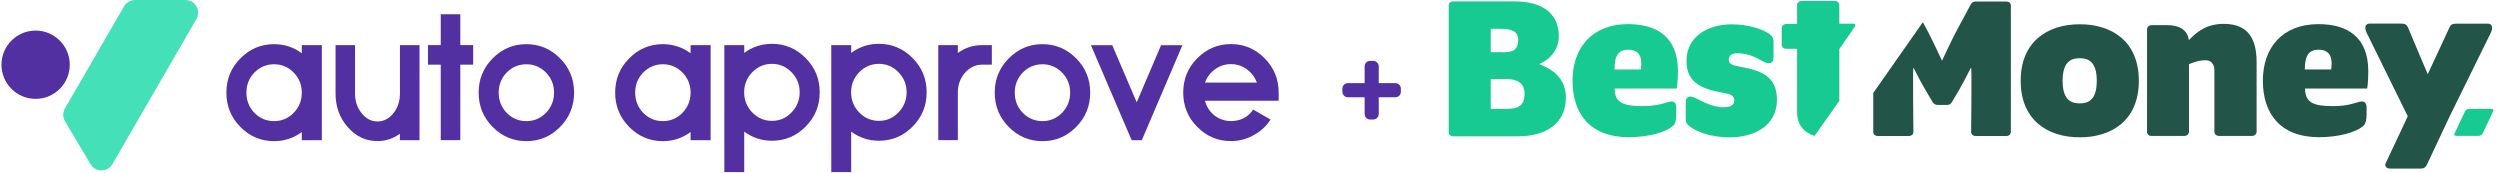 <?xml version="1.0" encoding="UTF-8"?>
<svg id="_Слой_1" data-name="Слой 1" xmlns="http://www.w3.org/2000/svg" viewBox="0 0 371.93 25.67">
  <defs>
    <style>
      .cls-1 {
        fill: #16ca92;
      }

      .cls-2 {
        fill: #225447;
      }

      .cls-3 {
        fill: #44e0b7;
      }

      .cls-4 {
        fill: #5230a2;
      }
    </style>
  </defs>
  <g>
    <path class="cls-4" d="m47.88,20.86h-2.98v-1.22c-1.23.91-2.61,1.36-4.12,1.36-1.96,0-3.63-.71-5.02-2.12-1.39-1.4-2.08-3.1-2.08-5.1s.69-3.69,2.08-5.09c1.39-1.41,3.06-2.12,5.02-2.12,1.51,0,2.89.45,4.12,1.35v-1.21h2.98v14.14Zm-7.1-2.84c1.13,0,2.1-.41,2.91-1.23.8-.83,1.21-1.83,1.21-3s-.4-2.17-1.21-3c-.81-.82-1.78-1.23-2.91-1.23s-2.11.41-2.93,1.23c-.8.83-1.19,1.83-1.19,3s.4,2.17,1.19,3c.81.82,1.79,1.23,2.93,1.23Z"/>
    <path class="cls-4" d="m62.4,20.86h-2.91v-.96c-1.02.73-2.13,1.09-3.34,1.09-1.72,0-3.19-.69-4.41-2.07-1.21-1.39-1.82-3.05-1.82-5.01v-7.2h2.9v7.2c0,1.15.33,2.13.99,2.94.65.81,1.43,1.22,2.35,1.22s1.71-.41,2.36-1.22c.65-.8.98-1.78.98-2.93v-7.21h2.91v14.14Z"/>
    <path class="cls-4" d="m68.48,6.71h1.91v2.91h-1.91v11.23h-2.91v-11.23h-1.9v-2.91h1.9V2.12h2.91v4.59Z"/>
    <path class="cls-4" d="m78.31,6.57c1.95,0,3.62.71,5.02,2.12,1.39,1.4,2.08,3.1,2.08,5.09s-.69,3.69-2.08,5.1c-1.39,1.41-3.07,2.12-5.02,2.12s-3.63-.71-5.02-2.12c-1.39-1.4-2.08-3.1-2.08-5.1s.69-3.69,2.08-5.09c1.39-1.41,3.06-2.12,5.02-2.12Zm0,11.45c1.13,0,2.1-.41,2.91-1.23.8-.83,1.21-1.83,1.21-3s-.4-2.17-1.21-3c-.81-.82-1.78-1.23-2.91-1.23s-2.11.41-2.93,1.23c-.8.83-1.19,1.83-1.19,3s.4,2.17,1.19,3c.81.82,1.79,1.23,2.93,1.23Z"/>
    <path class="cls-4" d="m105.72,20.86h-2.98v-1.22c-1.23.91-2.61,1.36-4.12,1.36-1.96,0-3.63-.71-5.02-2.12-1.39-1.4-2.08-3.1-2.08-5.1s.69-3.69,2.08-5.09c1.39-1.41,3.06-2.12,5.02-2.12,1.51,0,2.89.45,4.12,1.35v-1.21h2.98v14.14Zm-7.1-2.84c1.13,0,2.1-.41,2.91-1.23.8-.83,1.21-1.83,1.21-3s-.4-2.17-1.21-3c-.81-.82-1.78-1.23-2.91-1.23s-2.11.41-2.93,1.23c-.8.83-1.19,1.83-1.19,3s.4,2.17,1.19,3c.81.82,1.79,1.23,2.93,1.23Z"/>
    <path class="cls-4" d="m114.85,6.52c1.95,0,3.62.71,5.02,2.13,1.39,1.4,2.08,3.1,2.08,5.08s-.69,3.69-2.08,5.09c-1.39,1.41-3.07,2.12-5.02,2.12-1.52,0-2.9-.45-4.13-1.36v6.02h-2.96V6.71h2.96v1.16c1.23-.9,2.61-1.35,4.13-1.35Zm0,11.46c1.13,0,2.1-.41,2.9-1.25.81-.83,1.22-1.83,1.22-3s-.41-2.16-1.22-2.99c-.8-.83-1.77-1.24-2.9-1.24s-2.12.41-2.93,1.24c-.8.83-1.21,1.83-1.21,2.99s.4,2.17,1.21,3c.8.83,1.78,1.25,2.93,1.25Z"/>
    <path class="cls-4" d="m130.76,6.52c1.95,0,3.62.71,5.02,2.13,1.39,1.4,2.08,3.1,2.08,5.08s-.69,3.69-2.08,5.09c-1.39,1.41-3.07,2.12-5.02,2.12-1.52,0-2.9-.45-4.13-1.36v6.02h-2.96V6.71h2.96v1.16c1.23-.9,2.61-1.35,4.13-1.35Zm0,11.46c1.13,0,2.1-.41,2.9-1.25.81-.83,1.22-1.83,1.22-3s-.41-2.16-1.22-2.99c-.8-.83-1.77-1.24-2.9-1.24s-2.12.41-2.93,1.24c-.8.83-1.21,1.83-1.21,2.99s.4,2.17,1.21,3c.8.83,1.78,1.25,2.93,1.25Z"/>
    <path class="cls-4" d="m142.49,7.89c1.09-.79,2.29-1.18,3.61-1.18h1.46v2.91h-1.46c-.99,0-1.84.41-2.55,1.22-.7.81-1.05,1.79-1.05,2.93v7.08h-2.91V6.71h2.91v1.18Z"/>
    <path class="cls-4" d="m155.09,6.57c1.95,0,3.62.71,5.02,2.12,1.39,1.4,2.08,3.1,2.08,5.09s-.69,3.69-2.08,5.1c-1.39,1.41-3.07,2.12-5.02,2.12s-3.63-.71-5.02-2.12c-1.39-1.4-2.08-3.1-2.08-5.1s.69-3.69,2.08-5.09c1.39-1.41,3.06-2.12,5.02-2.12Zm0,11.45c1.13,0,2.1-.41,2.91-1.23.8-.83,1.21-1.83,1.21-3s-.4-2.17-1.21-3c-.81-.82-1.78-1.23-2.91-1.23s-2.11.41-2.93,1.23c-.8.83-1.19,1.83-1.19,3s.4,2.17,1.19,3c.81.82,1.79,1.23,2.93,1.23Z"/>
    <path class="cls-4" d="m168.36,20.86l-6.06-14.14h3.17l3.64,8.5,3.63-8.5h3.17l-6.04,14.14h-1.51Z"/>
    <path class="cls-4" d="m189.02,17.8c-.59.91-1.36,1.64-2.31,2.19-1.1.67-2.3,1-3.58,1-1.96,0-3.63-.71-5.02-2.12-1.39-1.4-2.08-3.1-2.08-5.1s.69-3.69,2.08-5.09c1.39-1.41,3.06-2.12,5.02-2.12s3.62.71,5.02,2.12c1.39,1.4,2.08,3.1,2.08,5.09v1.22h-10.96c.24.93.74,1.68,1.49,2.25.71.51,1.5.77,2.37.77,1.43,0,2.53-.57,3.31-1.71l2.58,1.49Zm-2.03-5.51c-.3-.81-.8-1.47-1.49-1.98-.71-.51-1.5-.77-2.37-.77s-1.66.26-2.37.77c-.69.5-1.19,1.16-1.49,1.98h7.73Z"/>
    <path class="cls-3" d="m20.1,0h7.49c1.45,0,2.36,1.57,1.63,2.83l-12.49,21.58c-.72,1.25-2.52,1.26-3.25.02l-3.81-6.39c-.35-.59-.36-1.32-.01-1.91L18.46.94c.34-.58.96-.94,1.63-.94Z"/>
    <circle class="cls-4" cx="5.3" cy="9.63" r="5.08"/>
  </g>
  <path class="cls-4" d="m208.41,13.18v.48c0,.44-.35.81-.81.81h-2.48v2.48c0,.46-.38.83-.81.83h-.48c-.46,0-.81-.37-.81-.83v-2.48h-2.5c-.44,0-.81-.38-.81-.81v-.48c0-.46.38-.81.81-.81h2.5v-2.5c0-.44.35-.81.81-.81h.48c.44,0,.81.37.81.81v2.5h2.48c.46,0,.81.35.81.81Z"/>
  <g>
    <path class="cls-1" d="m367.29,16.2c-.21,0-.47.17-.57.38l-1.54,3.25c-.11.21,0,.38.19.38h3.42c.21,0,.47-.17.57-.38l1.54-3.25c.11-.21,0-.38-.19-.38,0,0-3.42,0-3.42,0Z"/>
    <path class="cls-2" d="m311.94,12.02c0,2.71-1.1,3.36-2.54,3.36s-2.54-.68-2.54-3.36,1.1-3.36,2.54-3.36,2.54.68,2.54,3.36Zm6.26,0c0-5.83-3.97-8.41-8.79-8.41s-8.79,2.6-8.79,8.41,3.97,8.41,8.79,8.41,8.79-2.58,8.79-8.41Zm1.86,8.2h4.92c.38,0,.68-.27.68-.65v-10.02s1.27-.59,2.45-.59c.63,0,1.33.34,1.33,1.54v9.07c0,.38.27.65.68.65h4.92c.38,0,.68-.27.68-.65v-10.29c0-3.25-1.06-5.73-4.88-5.73-2.6,0-4.04,1.21-5.2,2.43-.21-1.61-1.54-2.24-3.19-2.24h-2.35c-.38,0-.68.28-.68.65v15.18c-.02.38.25.65.63.65h0Zm26.82-10.8c0,.28-.04.57-.06.91h-3.93c0-2.16.68-2.94,2.07-2.94,1.18.02,1.92.59,1.92,2.03Zm5.45,1.14c0-5.01-3.06-6.97-7.42-6.97-5.35,0-8.26,3.51-8.26,8.41s2.6,8.41,8.37,8.41c2.81,0,5.56-.7,6.64-1.75.27-.28.42-.78.42-1.69v-.97c0-.61-.28-.91-.7-.91-.38,0-.99.28-1.92.47-.63.13-1.42.23-2.35.23-2.92,0-4.18-.51-4.18-2.62h9.24c.13-.8.17-1.88.17-2.6Zm3.15,14.52h4.54c.38,0,.76,0,1.06-.63l3.36-7.14,5.9-11.98c.25-.47.42-.84.42-1.2,0-.34-.25-.61-.63-.61h-4.73c-.53,0-.8.13-.99.57l-3.23,6.95s-.65-1.56-1.08-2.54l-1.86-4.42c-.17-.4-.47-.57-.99-.57h-4.73c-.38,0-.63.27-.63.61,0,.38.17.74.42,1.2l5.9,11.98-3.36,7.14c0,.38.27.63.65.63h0Zm-56.32-5.45V.82c0-.34-.27-.59-.68-.59h-4.61c-.38,0-.57.21-.7.47l-2.22,4.14c-.59,1.1-2.03,4.19-2.03,4.19,0,0-1.48-3.15-2.03-4.19l-.82-1.54-7.38,10.53v5.81c0,.34.28.59.68.59h4.61c.38,0,.68-.25.68-.59,0,0-.11-9.57,0-9.57.06,0,.8,1.65,1.8,3.32l.99,1.69c.25.4.47.53.84.53h1.33c.38,0,.59-.08.84-.53l.99-1.69c.99-1.69,1.71-3.32,1.8-3.32.11,0,0,9.57,0,9.57,0,.34.27.59.68.59h4.61c.32,0,.61-.25.61-.59h0Z"/>
    <path class="cls-1" d="m226.81,13.92c0,1.82-.93,2.28-2.71,2.28h-2.32v-4.44h2.28c1.75,0,2.75.65,2.75,2.16Zm-.95-7.99c0,1.61-.89,1.84-2.28,1.84h-1.8v-3.49h1.44c1.58,0,2.64.34,2.64,1.65h0Zm6.04-.61c0-3.06-2.13-5.11-6.57-5.11h-9.13c-.4,0-.67.25-.67.59v18.89c0,.34.27.59.68.59h9.59c4.63,0,7.16-2.26,7.16-5.73,0-2.47-1.42-4.04-3.97-5.01,1.82-.82,2.92-2.28,2.92-4.23Zm12.28,4.1c0,.28-.04.57-.06.91h-3.93c0-2.16.68-2.94,2.07-2.94,1.18.02,1.92.59,1.92,2.03Zm5.45,1.14c0-5.01-3.06-6.97-7.42-6.97-5.35,0-8.26,3.51-8.26,8.41s2.6,8.41,8.37,8.41c2.81,0,5.56-.7,6.64-1.75.27-.28.42-.78.42-1.69v-.97c0-.61-.27-.91-.7-.91-.38,0-.99.28-1.92.47-.63.13-1.42.23-2.35.23-2.92,0-4.19-.51-4.19-2.62h9.24c.13-.8.17-1.88.17-2.6Zm7.69,9.87c3.61,0,7.04-1.65,7.04-5.6,0-3.44-2.28-4.35-5.56-4.92-1.1-.21-1.61-.38-1.61-1.04,0-.7.59-.95,1.27-.95,1.59,0,2.75.61,3.7,1.14.38.23.7.34.99.34.47,0,.7-.27.7-.97v-2.13c0-.63-.17-1.04-.99-1.48-.89-.51-2.77-1.2-5.24-1.2-3.38,0-6.72,1.71-6.72,5.43,0,3.44,2.56,4.25,5.58,4.78.91.17,1.54.34,1.54,1.12s-.74,1.01-1.71,1.01c-1.27,0-2.87-.74-3.83-1.25-.46-.23-.7-.34-.99-.34-.47,0-.7.28-.7.97v2.26c0,.68.17.97.99,1.48.8.49,2.66,1.35,5.54,1.35Zm18.66-16.53c.11-.21,0-.38-.19-.38h-2.15V.78c0-.38-.28-.63-.68-.63h-4.92c-.38,0-.68.27-.68.63v2.79h-1.61c-.38,0-.68.28-.68.63v2.43c0,.38.28.63.68.63h1.61v9.45c0,1.86,1.03,3.02,2.6,3.51l3.68-5.22v-7.69s2.35-3.4,2.35-3.4Z"/>
  </g>
</svg>